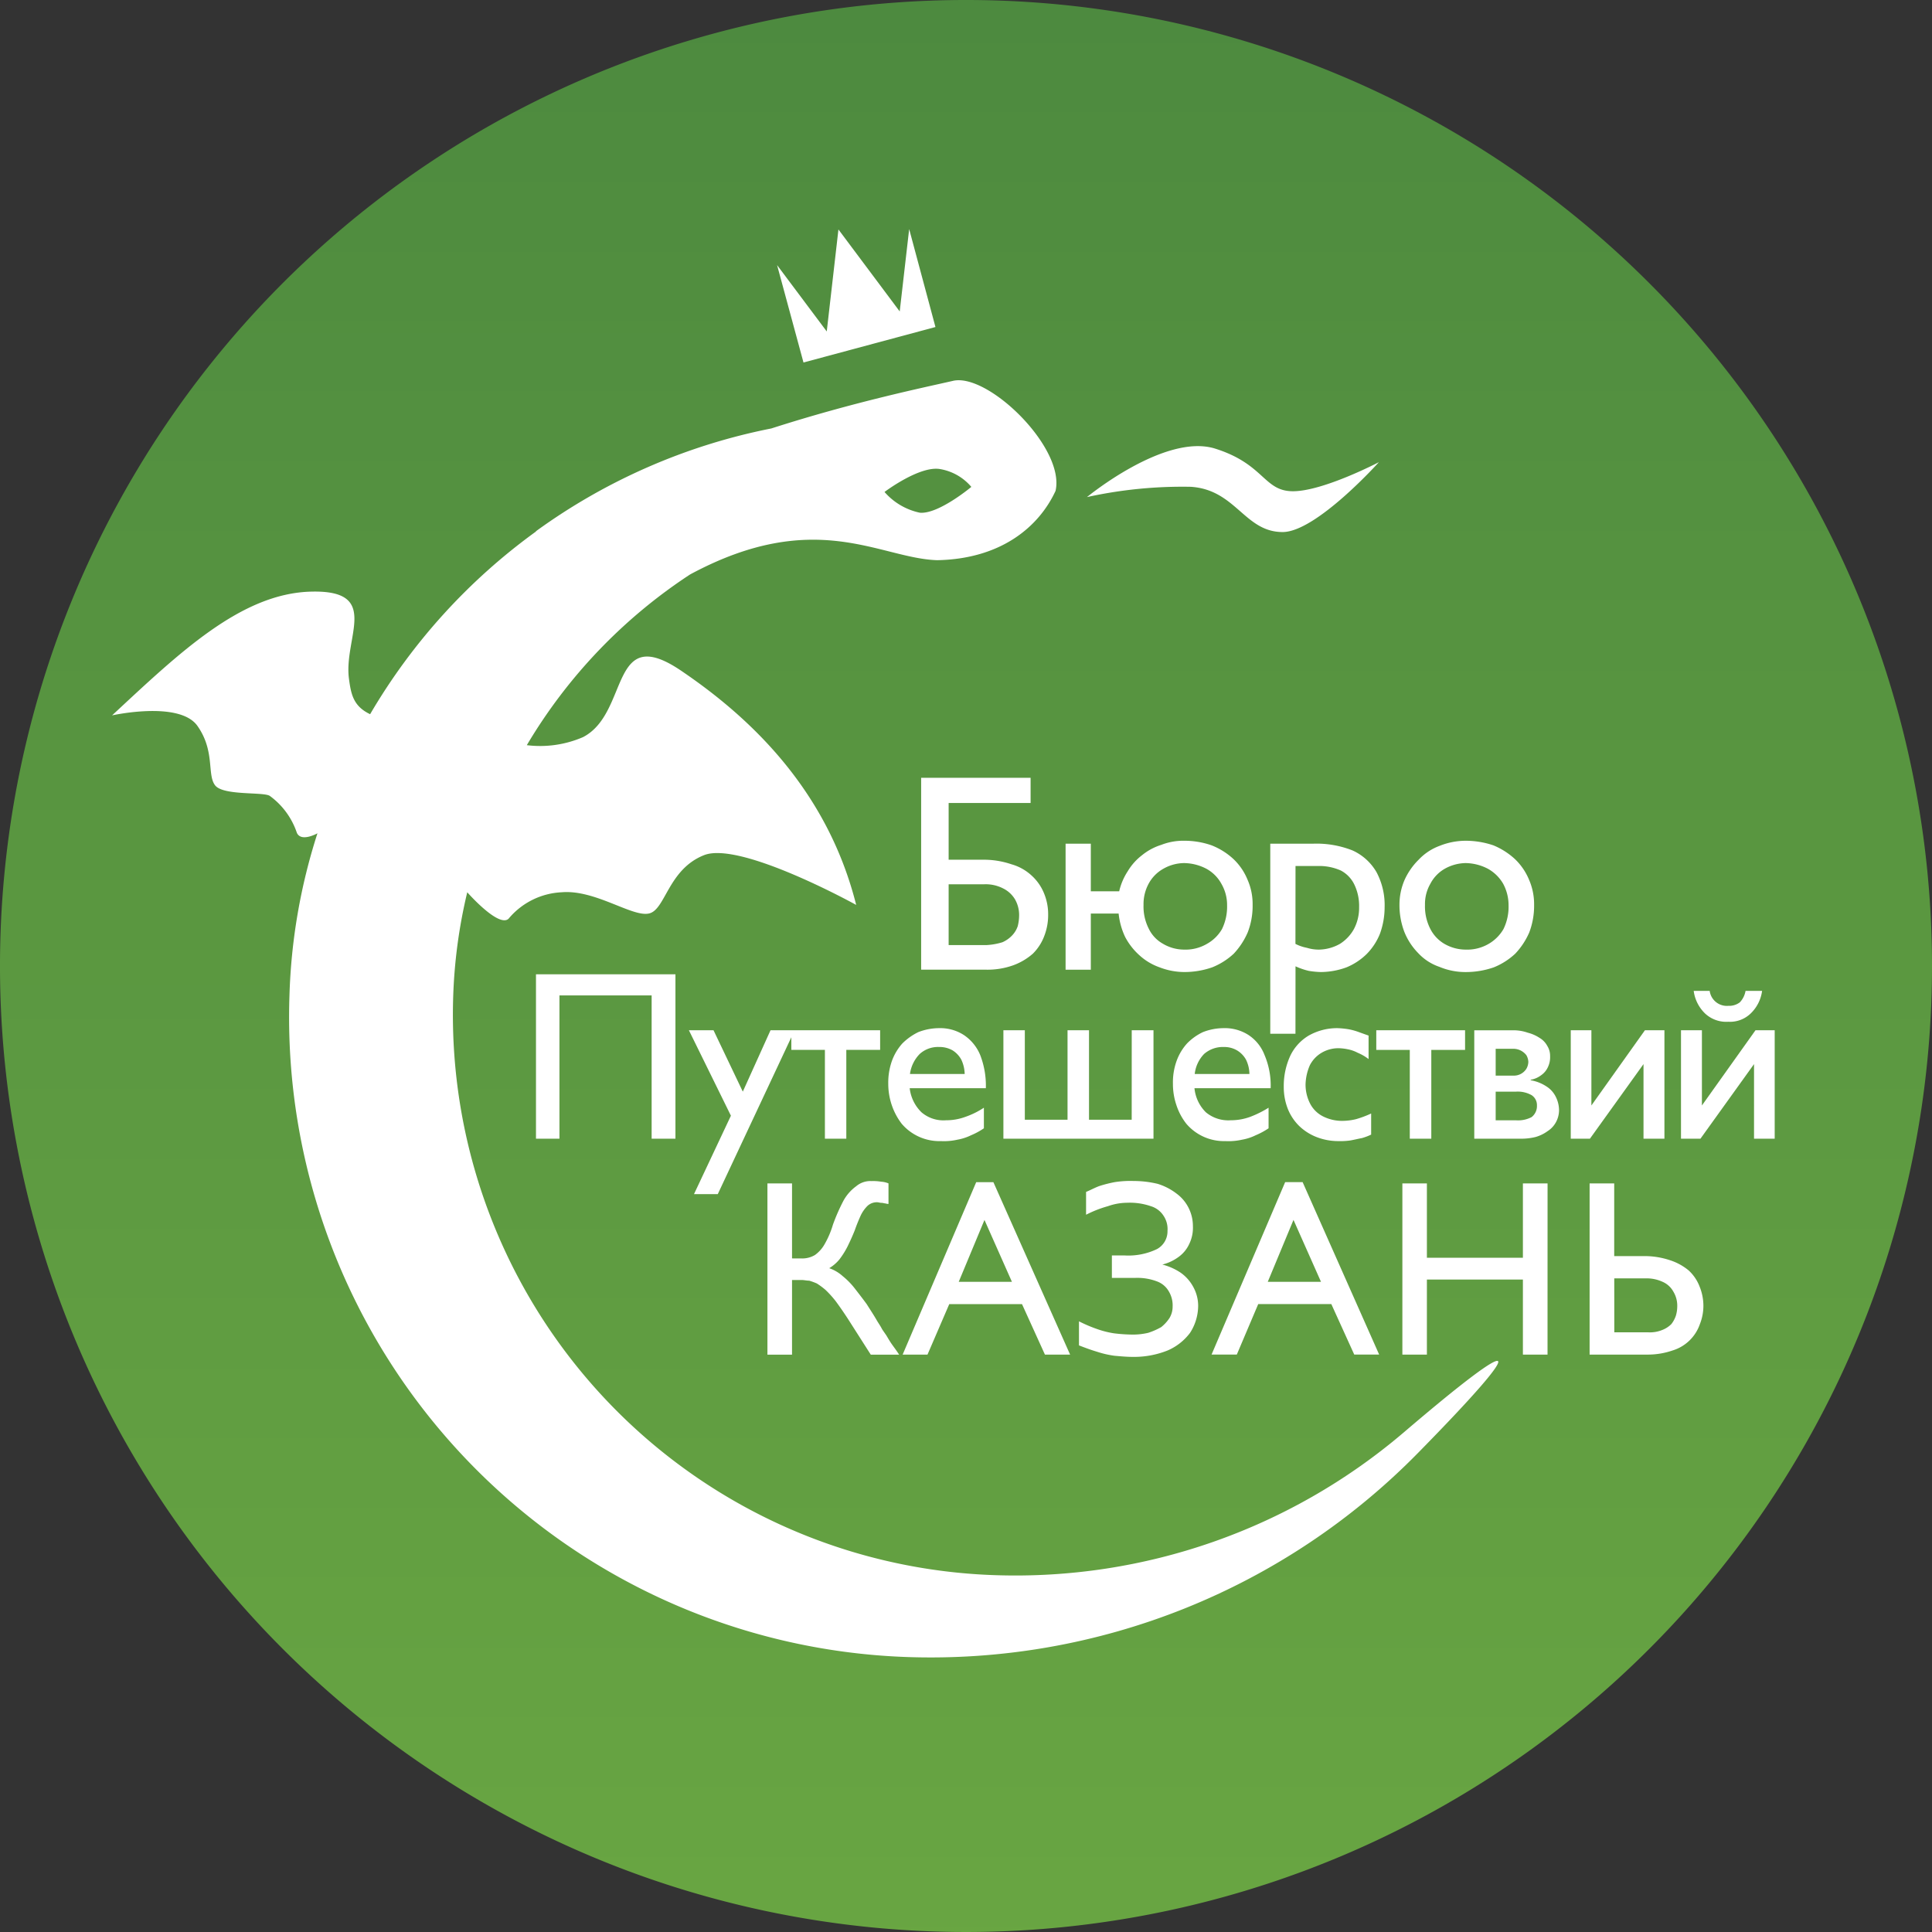 <?xml version="1.0" encoding="UTF-8"?> <svg xmlns="http://www.w3.org/2000/svg" xmlns:xlink="http://www.w3.org/1999/xlink" width="151.732" height="151.739" viewBox="0 0 151.732 151.739"><rect x="0" y="0" width="151.732" height="151.739" fill="#333333" stroke="none"/> <defs> <linearGradient id="linear-gradient" x1="0.5" y1="0.008" x2="0.5" y2="1.011" gradientUnits="objectBoundingBox"> <stop offset="0" stop-color="#4d8a3f"></stop> <stop offset="1" stop-color="#69a642"></stop> </linearGradient> </defs> <g id="Group_3" data-name="Group 3" transform="translate(-600.297 6.739)"> <path id="Path_1" data-name="Path 1" d="M752.029,69.131a75.866,75.866,0,1,1-75.865-75.87A75.863,75.863,0,0,1,752.029,69.131Z" fill="url(#linear-gradient)"></path> <g id="Group_2" data-name="Group 2"> <path id="Path_2" data-name="Path 2" d="M685.664,32.3s6.056-4.994,10.01-3.824c3.937,1.218,3.848,3.365,6.169,3.365,2.376,0,6.747-2.283,6.747-2.283s-4.924,5.488-7.56,5.488c-3,0-3.667-3.329-7.222-3.554a34.935,34.935,0,0,0-8.144.808m-14.707-14.58-4.812-6.438-.918,8.01-3.9-5.211L663.4,21.73l10.364-2.786L671.7,11.252Z" fill="#fff"></path> <path id="Path_3" data-name="Path 3" d="M710.474,105.815a47.006,47.006,0,0,1-32.006,11.154,44.029,44.029,0,0,1-42.577-45.486,40.747,40.747,0,0,1,1.08-8.054l.022-.093s2.449,2.795,3.241,2.083a5.772,5.772,0,0,1,4.18-2.083c2.607-.221,5.493,1.934,6.818,1.673,1.326-.233,1.507-3.462,4.36-4.588s11.947,3.909,11.947,3.909c-2.208-8.766-7.984-14.484-13.7-18.361-5.714-3.908-4.071,3.286-7.756,5.184a8.486,8.486,0,0,1-4.412.631,41.078,41.078,0,0,1,12.82-13.406c9.853-5.312,14.91-1.259,19.411-1.122,4.952-.093,7.96-2.565,9.293-5.441.782-3.386-5.334-9.321-8.079-8.637-2.338.535-7.782,1.657-14.24,3.732a46.944,46.944,0,0,0-18.463,8.054s-.022,0-.022.04h0a47.027,47.027,0,0,0-13.026,14.347c-1.325-.627-1.5-1.576-1.663-2.787-.432-3.241,2.566-6.98-2.969-6.839-5.513.136-10.352,4.813-15.634,9.719,0,0,5.243-1.166,6.685.8,1.415,1.982.764,3.828,1.393,4.676.607.857,3.87.507,4.321.857a5.9,5.9,0,0,1,2.111,2.883c.336.772,1.62.044,1.62.044a45.878,45.878,0,0,0-2.2,12.779A50.283,50.283,0,0,0,671.59,123.4a53.624,53.624,0,0,0,40.1-16.06c8.842-9,8.257-9.623-1.216-1.524M674.127,30.1a4.114,4.114,0,0,1,2.455,1.4s-2.589,2.167-4.049,2.026a5.055,5.055,0,0,1-2.769-1.628S672.507,29.821,674.127,30.1Z" fill="#fff"></path> <g id="Group_1" data-name="Group 1"> <path id="Path_4" data-name="Path 4" d="M719.3,68.158a5.766,5.766,0,0,0,1.1-1.669,5.9,5.9,0,0,0,.38-2.159,4.816,4.816,0,0,0-.4-1.983,4.743,4.743,0,0,0-1.109-1.62,5.7,5.7,0,0,0-1.685-1.074,6.789,6.789,0,0,0-2.161-.362,5.521,5.521,0,0,0-2.067.4,4.291,4.291,0,0,0-1.643,1.086,5.26,5.26,0,0,0-1.1,1.572,4.88,4.88,0,0,0-.409,1.983,5.886,5.886,0,0,0,.386,2.123,5.051,5.051,0,0,0,1.082,1.656,4.059,4.059,0,0,0,1.667,1.082,5.317,5.317,0,0,0,2.087.41,6.728,6.728,0,0,0,2.185-.37A5.448,5.448,0,0,0,719.3,68.158ZM715.4,67.84a3.369,3.369,0,0,1-1.662-.45,2.872,2.872,0,0,1-1.128-1.215,3.857,3.857,0,0,1-.4-1.845,3.18,3.18,0,0,1,.424-1.665,2.889,2.889,0,0,1,1.12-1.17,3.451,3.451,0,0,1,1.648-.451,3.879,3.879,0,0,1,1.758.451,3.153,3.153,0,0,1,1.188,1.17,3.55,3.55,0,0,1,.426,1.705,3.981,3.981,0,0,1-.4,1.857,3.2,3.2,0,0,1-1.166,1.163A3.348,3.348,0,0,1,715.4,67.84Z" fill="#fff"></path> <path id="Path_5" data-name="Path 5" d="M695.5,69.231a5.441,5.441,0,0,0,1.693-1.073,5.834,5.834,0,0,0,1.094-1.669,5.734,5.734,0,0,0,.386-2.159,4.738,4.738,0,0,0-.4-1.983,4.651,4.651,0,0,0-1.106-1.62,5.456,5.456,0,0,0-1.709-1.074,6.425,6.425,0,0,0-2.133-.362,4.745,4.745,0,0,0-1.824.322,4.52,4.52,0,0,0-1.507.808,4.458,4.458,0,0,0-1.123,1.255,4.879,4.879,0,0,0-.677,1.584h-2.228V59.52h-1.982v9.9h1.982V65.009h2.184a5.631,5.631,0,0,0,.514,1.842,5.121,5.121,0,0,0,1.13,1.443,4.591,4.591,0,0,0,1.573.937,5.409,5.409,0,0,0,1.958.37A6.618,6.618,0,0,0,695.5,69.231Zm-3.866-1.85a2.68,2.68,0,0,1-1.128-1.206,3.833,3.833,0,0,1-.4-1.845,3.37,3.37,0,0,1,.4-1.665,2.939,2.939,0,0,1,1.146-1.17,3.349,3.349,0,0,1,1.643-.451,3.878,3.878,0,0,1,1.757.451,2.969,2.969,0,0,1,1.166,1.17,3.314,3.314,0,0,1,.45,1.705,4.018,4.018,0,0,1-.4,1.857,3.1,3.1,0,0,1-1.17,1.154,3.327,3.327,0,0,1-1.8.459A3.281,3.281,0,0,1,691.631,67.381Z" fill="#fff"></path> <path id="Path_6" data-name="Path 6" d="M702.042,69.151a5.539,5.539,0,0,0,1.037.358,6.755,6.755,0,0,0,.939.092,5.915,5.915,0,0,0,2.03-.37,4.943,4.943,0,0,0,1.575-1.037,4.8,4.8,0,0,0,1.053-1.609,6.118,6.118,0,0,0,.364-2.071,5.517,5.517,0,0,0-.631-2.746,4.156,4.156,0,0,0-1.89-1.717,7.682,7.682,0,0,0-3.06-.531h-3.4V74.446h1.979Zm0-7.878h1.775a4.175,4.175,0,0,1,1.781.354,2.429,2.429,0,0,1,1.076,1.13,3.856,3.856,0,0,1,.362,1.757,3.56,3.56,0,0,1-.408,1.713,3.218,3.218,0,0,1-1.1,1.163,3.459,3.459,0,0,1-1.645.45,3.179,3.179,0,0,1-.947-.141,3.344,3.344,0,0,1-.9-.309Z" fill="#fff"></path> <path id="Path_7" data-name="Path 7" d="M681.415,68.158a3.873,3.873,0,0,0,.9-1.4,4.562,4.562,0,0,0,.3-1.7,4.275,4.275,0,0,0-.316-1.62,3.821,3.821,0,0,0-.967-1.4,3.869,3.869,0,0,0-1.6-.9,6.772,6.772,0,0,0-2.248-.358H674.8V56.324h6.436V54.345H672.64V69.416h5.11a5.978,5.978,0,0,0,2.158-.358A4.847,4.847,0,0,0,681.415,68.158Zm-2.382-.9a5.161,5.161,0,0,1-1.241.225H674.8V62.709h2.792a2.988,2.988,0,0,1,1.464.314,2.243,2.243,0,0,1,.945.852,2.471,2.471,0,0,1,.334,1.3,3.586,3.586,0,0,1-.109.824,1.977,1.977,0,0,1-.43.716A2.352,2.352,0,0,1,679.033,67.257Z" fill="#fff"></path> <path id="Path_8" data-name="Path 8" d="M736.03,73.506a2.339,2.339,0,0,0,1.731-.624,3.015,3.015,0,0,0,.924-1.8h-1.3a1.722,1.722,0,0,1-.45.9,1.387,1.387,0,0,1-.9.273,1.359,1.359,0,0,1-1.466-1.174h-1.255a3,3,0,0,0,.919,1.8A2.433,2.433,0,0,0,736.03,73.506Z" fill="#fff"></path> <path id="Path_9" data-name="Path 9" d="M677.28,76.123a3.487,3.487,0,0,0-1.287-1.576,3.421,3.421,0,0,0-1.954-.539,4.576,4.576,0,0,0-1.618.31,4.679,4.679,0,0,0-1.265.9,4.211,4.211,0,0,0-.807,1.352,5.1,5.1,0,0,0-.291,1.805,5.209,5.209,0,0,0,.27,1.661,5.087,5.087,0,0,0,.788,1.484,3.893,3.893,0,0,0,3.08,1.359,4.748,4.748,0,0,0,1.28-.109,4.032,4.032,0,0,0,1.084-.35,5.61,5.61,0,0,0,1.008-.547V80.257a6.447,6.447,0,0,1-1.46.72,4.33,4.33,0,0,1-1.508.265,2.646,2.646,0,0,1-1.934-.627,3.138,3.138,0,0,1-.925-1.89h5.981A6.669,6.669,0,0,0,677.28,76.123Zm-5.517,1.484a2.759,2.759,0,0,1,.77-1.576,2.138,2.138,0,0,1,1.526-.543,2.05,2.05,0,0,1,1.057.269,1.972,1.972,0,0,1,.678.724,2.747,2.747,0,0,1,.265,1.126Z" fill="#fff"></path> <path id="Path_10" data-name="Path 10" d="M662.454,74.173h-1.643l-2.177,4.821-2.3-4.821H654.4l3.3,6.711-2.9,6.16h1.868l5.778-12.321v.989h2.636V82.69h1.681V75.713h2.656v-1.54h-6.973Z" fill="#fff"></path> <path id="Path_11" data-name="Path 11" d="M642.391,82.69h1.843V71.439h7.24V82.69h1.87V69.778H642.391Z" fill="#fff"></path> <path id="Path_12" data-name="Path 12" d="M725.279,80.08V74.173h-1.621V82.69h1.506l4.208-5.859V82.69h1.643V74.173h-1.532Z" fill="#fff"></path> <path id="Path_13" data-name="Path 13" d="M721.771,78.6a3.226,3.226,0,0,0-1.259-.5v-.039a1.9,1.9,0,0,0,.829-.362,1.562,1.562,0,0,0,.52-.624,1.805,1.805,0,0,0,.175-.864,1.472,1.472,0,0,0-.221-.808,1.623,1.623,0,0,0-.609-.632,3.033,3.033,0,0,0-.925-.406,3.361,3.361,0,0,0-1.146-.189h-3.054V82.69h3.692a4.674,4.674,0,0,0,1.121-.133,3.011,3.011,0,0,0,.943-.459,1.916,1.916,0,0,0,.647-.683,1.989,1.989,0,0,0,.254-.937,2.363,2.363,0,0,0-.254-1.074A2,2,0,0,0,721.771,78.6Zm-4.009-2.971h1.351a1.284,1.284,0,0,1,.607.132,1.344,1.344,0,0,1,.45.366,1.133,1.133,0,0,1,.157.535,1.153,1.153,0,0,1-.157.543,1.163,1.163,0,0,1-1.035.531h-1.373Zm2.839,5.356a2.293,2.293,0,0,1-1.239.261h-1.6V78.994h1.6a2.232,2.232,0,0,1,1.217.274.928.928,0,0,1,.424.812A1.1,1.1,0,0,1,720.6,80.981Z" fill="#fff"></path> <path id="Path_14" data-name="Path 14" d="M708.385,75.717h2.632V82.69h1.689V75.717h2.652V74.173h-6.973Z" fill="#fff"></path> <path id="Path_15" data-name="Path 15" d="M689.176,81.2h-3.352V74.173h-1.687V81.2h-3.354V74.173H679.1V82.69h11.788V74.173h-1.709Z" fill="#fff"></path> <path id="Path_16" data-name="Path 16" d="M738.167,74.173l-4.208,5.907V74.173h-1.643V82.69h1.528l4.208-5.859V82.69h1.623V74.173Z" fill="#fff"></path> <path id="Path_17" data-name="Path 17" d="M699.611,76.123a3.283,3.283,0,0,0-1.261-1.576,3.445,3.445,0,0,0-1.976-.539,4.483,4.483,0,0,0-1.6.31,4.281,4.281,0,0,0-1.259.9,4.161,4.161,0,0,0-.808,1.352,4.946,4.946,0,0,0-.292,1.805,5.125,5.125,0,0,0,.267,1.661,4.755,4.755,0,0,0,.788,1.484,3.887,3.887,0,0,0,3.061,1.359,4.822,4.822,0,0,0,1.3-.109,3.963,3.963,0,0,0,1.082-.35,5.9,5.9,0,0,0,1.013-.547V80.257a8.12,8.12,0,0,1-1.463.724,4.4,4.4,0,0,1-1.508.261A2.751,2.751,0,0,1,695,80.615a3.081,3.081,0,0,1-.894-1.89l5.983,0A6.113,6.113,0,0,0,699.611,76.123Zm-5.485,1.484a2.689,2.689,0,0,1,.74-1.576,2.244,2.244,0,0,1,1.552-.543,1.984,1.984,0,0,1,1.035.269,1.953,1.953,0,0,1,.7.724,2.655,2.655,0,0,1,.269,1.126Z" fill="#fff"></path> <path id="Path_18" data-name="Path 18" d="M705.731,81.29a3.324,3.324,0,0,1-1.53-.353,2.312,2.312,0,0,1-.987-.953,3.27,3.27,0,0,1-.384-1.537,3.989,3.989,0,0,1,.339-1.528,2.413,2.413,0,0,1,.921-.977,2.6,2.6,0,0,1,1.347-.358,4.007,4.007,0,0,1,.718.085,2.769,2.769,0,0,1,.77.273,3.7,3.7,0,0,1,.855.495V74.591c-.248-.088-.521-.185-.764-.273a4.859,4.859,0,0,0-.795-.221,6.7,6.7,0,0,0-.89-.089,4.529,4.529,0,0,0-2.252.583,3.707,3.707,0,0,0-1.441,1.572,5.667,5.667,0,0,0-.519,2.433,4.685,4.685,0,0,0,.319,1.753,3.919,3.919,0,0,0,.893,1.343,4.138,4.138,0,0,0,1.353.865,4.7,4.7,0,0,0,1.753.322,5.464,5.464,0,0,0,.921-.053c.316-.056.63-.136.9-.184a4.429,4.429,0,0,0,.724-.274V80.711a8.012,8.012,0,0,1-1.195.447A4.711,4.711,0,0,1,705.731,81.29Z" fill="#fff"></path> </g> <path id="Path_19" data-name="Path 19" d="M727.075,93.659h2.5a2.963,2.963,0,0,1,1.308.277,1.759,1.759,0,0,1,.831.761,2.135,2.135,0,0,1,.308,1.17,2.6,2.6,0,0,1-.107.72,2.259,2.259,0,0,1-.356.663,2.074,2.074,0,0,1-.724.466,2.535,2.535,0,0,1-1.077.181h-2.68Zm2.633,5.987a5.962,5.962,0,0,0,1.935-.321A3.274,3.274,0,0,0,733.8,97.25a3.9,3.9,0,0,0,.275-1.472,4.012,4.012,0,0,0-.3-1.48,3.325,3.325,0,0,0-.857-1.262,4.4,4.4,0,0,0-1.461-.8,6.29,6.29,0,0,0-2-.326h-2.386V86.2h-1.932V99.646ZM721.837,86.2H719.9v5.839H712.36V86.2h-1.926V99.646h1.926V93.752H719.9v5.894h1.934Zm-19.954,2.867,2.161,4.865h-4.182ZM702.6,86.1h-1.371l-5.78,13.542h1.983l1.682-3.964h5.74l1.8,3.964h1.956ZM687.62,93.623h1.823a4.329,4.329,0,0,1,1.717.274,1.764,1.764,0,0,1,.94.8,2.131,2.131,0,0,1,.291,1.17,1.735,1.735,0,0,1-.243.9,3,3,0,0,1-.654.72,5.546,5.546,0,0,1-1.011.446,5.187,5.187,0,0,1-1.263.141,12.757,12.757,0,0,1-1.443-.1,7.343,7.343,0,0,1-1.372-.354,11.03,11.03,0,0,1-1.369-.587v1.89c.477.185.943.358,1.422.5a7.6,7.6,0,0,0,1.363.314c.453.04.949.088,1.424.088a7.089,7.089,0,0,0,2.744-.5,4.333,4.333,0,0,0,1.773-1.392,3.943,3.943,0,0,0,.634-2.155,3.074,3.074,0,0,0-.385-1.447,3.231,3.231,0,0,0-.985-1.114,4.667,4.667,0,0,0-1.443-.643,3.614,3.614,0,0,0,1.3-.616,2.561,2.561,0,0,0,.812-1,2.9,2.9,0,0,0,.289-1.387,3.2,3.2,0,0,0-.335-1.44,3.135,3.135,0,0,0-.945-1.126,4.7,4.7,0,0,0-1.484-.768,8.03,8.03,0,0,0-1.894-.225,7.822,7.822,0,0,0-1.482.089,9.875,9.875,0,0,0-1.238.317c-.358.137-.7.326-1.013.451v1.793a9,9,0,0,1,1.713-.671,4.6,4.6,0,0,1,1.528-.27,5.043,5.043,0,0,1,1.847.27,1.8,1.8,0,0,1,1.007.768,1.867,1.867,0,0,1,.3,1.17,1.584,1.584,0,0,1-.829,1.431,5.186,5.186,0,0,1-2.527.5H687.62Zm-10.006-4.552,2.157,4.861h-4.18Zm.7-2.967h-1.349l-5.778,13.542h1.952l1.709-3.964h5.714l1.8,3.964h1.977ZM662.5,92.091V86.2h-1.932v13.45H662.5V93.788h.766c.184,0,.382.052.585.052a5.169,5.169,0,0,1,.6.221,5.9,5.9,0,0,1,.675.5,8,8,0,0,1,.812.9c.3.407.608.849.966,1.4l1.781,2.79h2.227c-.205-.321-.406-.583-.565-.808s-.291-.454-.424-.679c-.118-.181-.255-.362-.362-.535-.114-.229-.249-.414-.38-.631-.253-.447-.522-.845-.814-1.311-.291-.4-.605-.805-.923-1.215a5.867,5.867,0,0,0-.965-.989,3.06,3.06,0,0,0-1.059-.623,3.127,3.127,0,0,0,.79-.675,6.426,6.426,0,0,0,.651-1.034c.2-.41.384-.812.563-1.259.157-.45.31-.816.471-1.174a2.694,2.694,0,0,1,.544-.764,1.088,1.088,0,0,1,.742-.273c.107,0,.218.048.36.048.109,0,.221.048.314.048a.641.641,0,0,0,.221.036V86.2a1.79,1.79,0,0,0-.581-.133,3.68,3.68,0,0,0-.746-.048,1.722,1.722,0,0,0-1.212.406,3.468,3.468,0,0,0-.991,1.122,14.985,14.985,0,0,0-.833,1.894,7.138,7.138,0,0,1-.649,1.524,2.63,2.63,0,0,1-.766.861,1.952,1.952,0,0,1-1.036.269Z" fill="#fff"></path> </g> </g> </svg> 